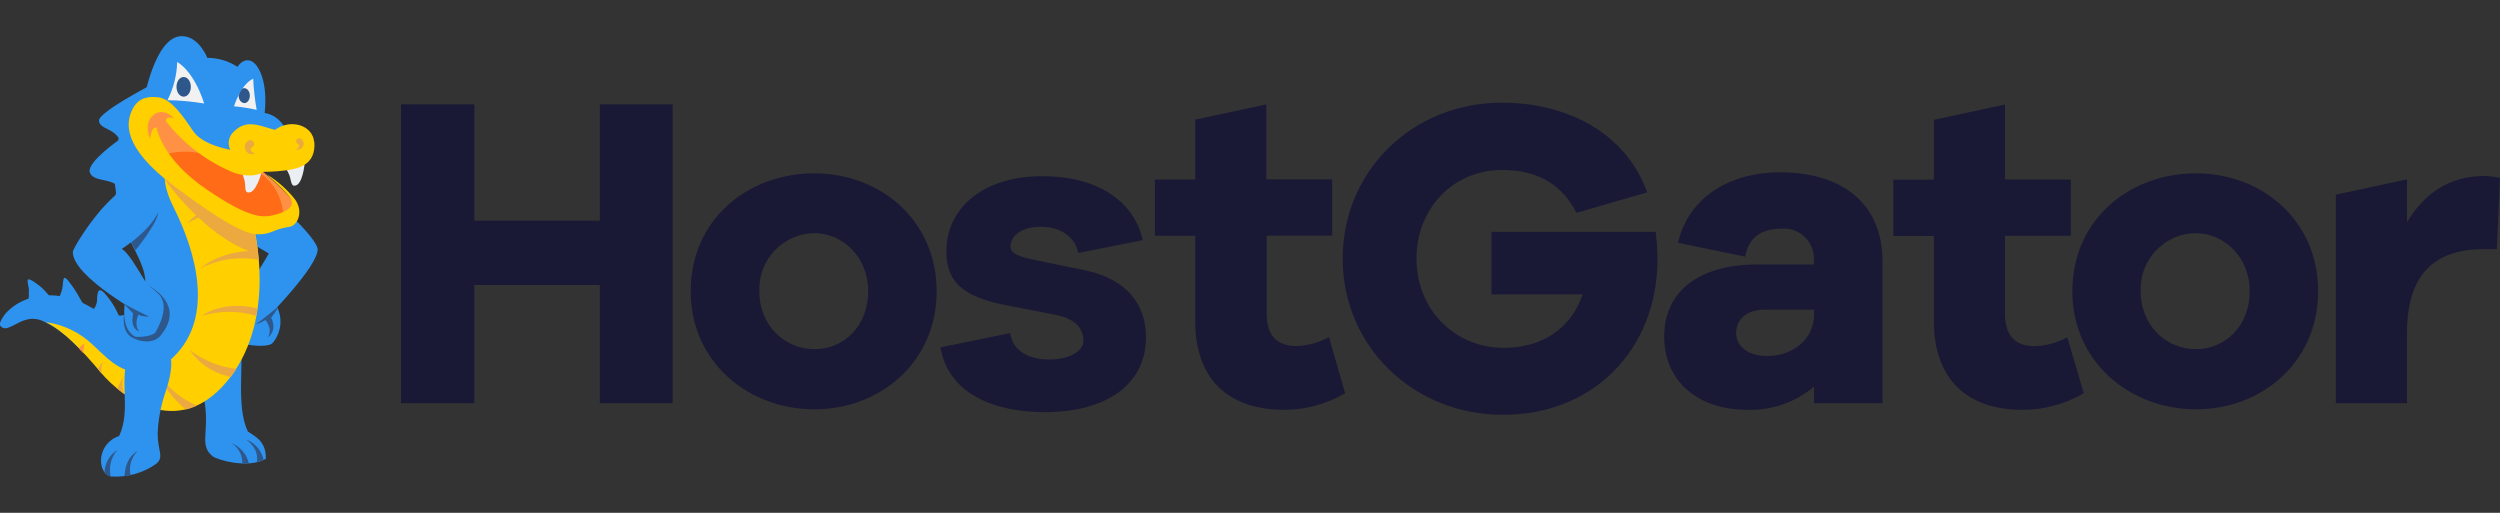 <?xml version="1.0" encoding="UTF-8"?>
<svg id="Layer_1" xmlns="http://www.w3.org/2000/svg" version="1.1" viewBox="0 0 150 30.77">
  <rect x="0" y="0" width="150" height="30.77" fill="#333333" stroke="none"/>
  <!-- Generator: Adobe Illustrator 29.4.0, SVG Export Plug-In . SVG Version: 2.1.0 Build 152)  -->
  <defs>
    <style>
      .st0 {
        fill: #191936;
      }

      .st1 {
        fill: #ff6b17;
      }

      .st1, .st2, .st3, .st4, .st5, .st6, .st7 {
        fill-rule: evenodd;
      }

      .st8 {
        fill: #f1f1f2;
      }

      .st2 {
        fill: #2e578b;
      }

      .st3 {
        fill: #eca93f;
      }

      .st4 {
        fill: #ff9144;
      }

      .st5 {
        fill: #ebeef2;
      }

      .st6 {
        fill: #2e93ee;
      }

      .st7 {
        fill: #ffcf00;
      }
    </style>
  </defs>
  <g id="Symbols">
    <g id="Organisms-_x26_-Components_x2F_Navigation_x2F_FOS_x2F_.o-nav_x5F__x5F_fos-xl--darkbg">
      <g id="_x2E_o-nav_x5F__x5F_fos-xl--darkbg">
        <g id="Atoms_x2F_Logos_x2F_Default_x2F_.a-logo_x5F__x5F_default--white">
          <g id="_x2E_a-logo_x5F__x5F_default--white">
            <path id="Path" class="st0" d="M60.61,20c.18,1.15,1.23,1.57,2.36,1.57s2.01-.48,2.03-1.07c.04-.89-.65-1.41-1.63-1.6-.68-.13-2.71-.53-2.71-.53-2.47-.45-3.88-1.17-3.88-3.27,0-2.74,2.36-4.53,5.74-4.53s5.52,1.52,6.05,3.84l-3.88.77c-.13-.83-.92-1.57-2.23-1.57-1.14,0-1.71.48-1.82,1.04-.07.37.1.67,1.31.92.78.17,3.13.64,3.13.64,2.52.53,3.68,2.05,3.68,4.02,0,2.96-2.55,4.5-6.06,4.5-3.13,0-5.82-1.15-6.27-3.89l4.16-.85Z"/>
            <path id="Path1" data-name="Path" class="st0" d="M99.34,13.92c.07.54.11,1.09.11,1.63,0,5.43-3.87,9.34-9.26,9.34s-9.63-4.1-9.63-9.37,4.19-9.36,9.55-9.36c3.98,0,7.47,1.87,8.72,5.38l-4.24,1.23c-1.04-2.03-2.76-2.57-4.48-2.57-2.91,0-5.12,2.3-5.12,5.32s2.26,5.35,5.25,5.35c2.35,0,4.05-1.23,4.72-3.21h-5.47v-3.75h9.84Z"/>
            <polygon id="Path2" data-name="Path" class="st0" points="40.36 24.19 35.99 24.19 35.99 17.1 28.46 17.1 28.46 24.19 24.06 24.19 24.06 6.26 28.46 6.26 28.46 13.24 35.99 13.24 35.99 6.26 40.36 6.26 40.36 24.19"/>
            <path id="Shape" class="st0" d="M56.2,17.47c0,4.25-3.37,7.09-7.34,7.09s-7.42-2.84-7.42-7.09,3.37-7.07,7.42-7.07c3.98,0,7.34,2.84,7.34,7.07ZM52.09,17.47c0-2.09-1.57-3.48-3.23-3.48-.9.01-1.76.39-2.38,1.04s-.95,1.53-.92,2.44c0,2.11,1.57,3.48,3.31,3.48s3.22-1.36,3.22-3.48Z"/>
            <path id="Path3" data-name="Path" class="st0" d="M80.7,23.6c-1.11.65-2.37.99-3.65.99-3.33,0-5.34-1.82-5.34-5.34v-5.1h-2.42v-3.38h2.42v-3.59l4.27-.92v4.5h3.95v3.38h-3.93v4.67c0,1.39.67,1.95,1.79,1.95.68-.02,1.35-.21,1.95-.53l.97,3.37Z"/>
            <path id="Shape1" data-name="Shape" class="st0" d="M112.95,15.68v8.51h-4.11v-.99c-1.12.94-2.54,1.44-4,1.39-2.99,0-4.99-1.74-4.99-4.39s2-4.33,5.57-4.33h3.41v-.27c.03-.51-.16-1-.52-1.36s-.85-.55-1.36-.52c-1.28,0-2.03.51-2.24,1.68l-4.03-.83c.59-2.59,2.93-4.23,6.13-4.23,3.76,0,6.14,1.91,6.14,5.33ZM108.84,18.89v-.31h-2.94c-1.07,0-1.73.56-1.73,1.39s.74,1.39,1.87,1.39c1.47.01,2.8-.98,2.8-2.47h0Z"/>
            <path id="Path4" data-name="Path" class="st0" d="M125.01,23.6c-1.11.65-2.37.99-3.65.99-3.33,0-5.33-1.82-5.33-5.35v-5.08h-2.43v-3.38h2.43v-3.59l4.27-.92v4.5h3.95v3.38h-3.95v4.67c0,1.39.67,1.95,1.79,1.95.68-.02,1.35-.21,1.95-.53l.99,3.37Z"/>
            <path id="Shape2" data-name="Shape" class="st0" d="M139.09,17.47c0,4.25-3.37,7.09-7.33,7.09s-7.42-2.84-7.42-7.09,3.37-7.07,7.42-7.07c3.98,0,7.33,2.84,7.33,7.07ZM134.98,17.47c0-2.09-1.58-3.48-3.23-3.48-.9,0-1.76.38-2.39,1.04-.62.65-.96,1.53-.92,2.44,0,2.11,1.58,3.48,3.31,3.48s3.23-1.36,3.23-3.48h0Z"/>
            <path id="Path5" data-name="Path" class="st0" d="M150,10.68l-.19,4.27h-.78c-2.99,0-4.61,1.54-4.61,5.03v4.21h-4.27v-12.51l4.27-.92v2.57c.96-1.6,2.43-2.77,4.61-2.77.32,0,.65.04.96.12Z"/>
            <g id="Snappy-Default">
              <g id="Back_Leg">
                <path id="Path6" data-name="Path" class="st6" d="M14.5,21.53c-.75.73-1.49,1.72-2.25,2.44.36,1.89-.34,2.72.5,3.4.31.24,2.15.76,3.2.16.02-.98-.51-1.27-1.08-1.64-.58-1.23-.37-3.14-.38-4.36"/>
                <path id="Path7" data-name="Path" class="st2" d="M14.93,27.81c-.12-.56-.52-1.02-1.05-1.23.42.26.68.73.66,1.23.13,0,.27,0,.4,0Z"/>
                <path id="Path8" data-name="Path" class="st2" d="M15.82,27.6c-.12-.56-.51-1.02-1.05-1.23.55.42.72.87.64,1.36.14-.03.27-.08.4-.14h0Z"/>
              </g>
              <g id="Back_Arm">
                <path id="Path9" data-name="Path" class="st6" d="M13.62,11.74c-.39.56-.56,1.74,2.51,3.47,0,0-1.29,2.23-1.7,2.64s-.66,1.5-.26,2.04c.21.29.44.55.7.79,0,0,1.02.19,1.45-.06.54-.6.66-1.46.31-2.19,0,0,2.59-2.72,2.42-3.54-.17-.82-4.22-4.96-5.45-3.18Z"/>
                <path id="Path10" data-name="Path" class="st2" d="M16.63,18.45s-1.05.87-1.31,1.01c.21-.06.42-.15.61-.26,0,0,.47.57.13,1.05,0,0,.61-.36.21-1.19.14-.18.27-.37.39-.56l-.02-.06Z"/>
              </g>
              <g id="Body">
                <g id="Tail_Spines">
                  <path id="Path11" data-name="Path" class="st6" d="M5.83,17.95c0,.2-.07.4-.18.57-.18.28-.28.25.16.49.33.17.68.28,1.05.33.61.1.48.03.2-.55-.12-.26-.26-.51-.43-.75-.61-.85-.78-.79-.81-.08"/>
                  <path id="Path12" data-name="Path" class="st6" d="M3.63,17.66c-.23.42.12.49.56.65.17.06.34.1.51.11.5.06.37-.02.15-.42-.13-.25-.28-.49-.44-.73-.88-1.27-.46-.22-.79.39"/>
                  <path id="Path13" data-name="Path" class="st6" d="M1.73,17.47c0,.1,0,.19,0,.29-.03.35-.07.29.36.33.19.02.39.02.58,0,.55-.08.35-.28.06-.6-.1-.11-.21-.22-.32-.31-1.09-.84-.68-.25-.67.29"/>
                </g>
                <path id="Path14" data-name="Path" class="st6" d="M9.04,5.11s-3.13,1.62-3.1,2.13c.03.51.88.44,1.23,1.13,0,0-1.92,1.33-1.79,1.94s1.36.39,1.66.87c0,0-.31,1.21-.03,1.65s.24.06.61.61c.03.01-.19-4.51,1.42-8.34Z"/>
                <path id="Path15" data-name="Path" class="st6" d="M8.39,6.58c1.1,1.05,2.49,1.71,3.76,2.53.87.52,1.64,1.2,2.27,2.01.76,1.02.31,2.22.5,3.47.06.42.09.85.1,1.28.03.78.01,1.57-.07,2.35-.19,1.86-.29,3.38-1.6,4.78-1.64,1.75-3.44,2.15-5.48.63-.72-.47-1.38-1.04-1.95-1.68-.42-.49-.94-.81-1.39-1.26-.57-.61-1.25-1.1-2.01-1.45-.79-.31-1.34.11-1.73.29-.2.09-.48.27-.7.09-.09-.06-.12-.18-.08-.28.12-.28.29-.53.52-.73,1.2-1.11,3.15-1.13,4.6-.35.55.31,1.15.63,1.78.67.45.05.9-.08,1.25-.36.27-.25.45-.59.51-.96.1-.51.07-1.04-.11-1.54-.24-.71-.66-1.36-.93-2.06-.92-2.39-1.23-5.12.27-7.36l.21-.31.28.25Z"/>
                <path id="Path16" data-name="Path" class="st7" d="M2.78,19.34c1.05.53,2.18,1.71,3.25,2.99,1.41,1.68,4.9,4.14,7.82.26,2.73-3.65,1.45-8.77,1.29-9.35l-.02-.06c-.09-.12-2.53-3.23-4.76-3.69-.59.52-.71,1.43.08,3,1.33,2.65,2.4,6.5.03,8.87-.35.36-.79.64-1.26.8-1.68.56-2.57-.47-3.63-1.46-.77-.74-1.75-1.22-2.8-1.37h0Z"/>
                <path id="Path17" data-name="Path" class="st3" d="M14.17,22.13c-1.03-.12-2-.52-2.81-1.15.58.85,1.48,1.44,2.49,1.63.12-.15.24-.31.33-.47Z"/>
                <path id="Path18" data-name="Path" class="st3" d="M9.44,22.36c.4.85.98,1.61,1.7,2.21.23-.05.45-.13.67-.23-.96-.42-1.79-1.11-2.37-1.98h0Z"/>
                <path id="Path19" data-name="Path" class="st3" d="M5.86,22.13l.17.2.08.1c-.05-.25-.03-.51.08-.74-.12.14-.23.29-.33.45Z"/>
                <path id="Path20" data-name="Path" class="st3" d="M7.04,23.32c.12.1.25.2.38.31-.09-.42-.13-.87.02-1.11-.16.25-.29.52-.4.81h0Z"/>
                <path id="Path21" data-name="Path" class="st4" d="M4.73,20.91l.27.28c0-.2.02-.39.06-.59-.12.09-.23.2-.33.31Z"/>
                <path id="Path22" data-name="Path" class="st3" d="M12.11,18.95c1.07-.32,2.2-.32,3.27,0,.03-.15.05-.31.07-.45-2.14-.51-3.34.45-3.34.45Z"/>
                <path id="Path23" data-name="Path" class="st3" d="M15.52,15.58c-.02-.18-.03-.36-.05-.53h0c-2.27-.06-3.44,1.05-3.44,1.05,1.08-.55,2.3-.73,3.49-.52h0Z"/>
                <path id="Path24" data-name="Path" class="st3" d="M14.63,12.6c-.09-.1-.19-.21-.31-.33-2.41,0-3.06,1.13-3.06,1.13,1-.63,2.19-.91,3.37-.8Z"/>
                <path id="Path25" data-name="Path" class="st3" d="M15.49,15.24c-.06-.55-.15-1.09-.27-1.63l-.17-.11c-.77-.5-4.16-2.55-5.15-3.16-.02.15-.02.3,0,.45,1.04,1.46,3.38,3.94,5.59,4.44Z"/>
              </g>
              <g id="Front_Leg">
                <path id="Path26" data-name="Path" class="st6" d="M7.81,21.15c.31-.46.85-.71,1.4-.67,1.55.2,1.06,2.04.69,3.13-.26.78-.41,1.59-.44,2.41,0,1.07.41,1.39-.09,1.81-.79.56-1.75.82-2.71.76-.86-.2-.88-1.97.49-2.43.38-.83.36-1.68.33-2.56-.02-.61-.07-1.84.33-2.46"/>
                <path id="Path27" data-name="Path" class="st2" d="M7.47,28.57c.12-.02.25-.04.36-.07-.11-.52.05-1.06.43-1.44-.56.32-.75.87-.79,1.51Z"/>
                <path id="Path28" data-name="Path" class="st2" d="M6.64,28.59c-.13-.57.03-1.17.41-1.6-.48.3-.77.81-.78,1.38.09.11.22.19.36.23h0Z"/>
              </g>
              <g id="Front_Arm">
                <path id="Path29" data-name="Path" class="st2" d="M7.44,18.9s-.18,1.03.52,1.37c.59.31,1.31.31,1.67-.13.5-.61,1.23-1.84-.76-3.05-1.23-.75-1.3,1.79-1.3,1.79l-.13.02Z"/>
                <path id="Path30" data-name="Path" class="st2" d="M7.61,13.96c.26.57.5,1.01.51,1.05.01.04,1.62-2.01,1.32-2.35-.3-.33-1.57.85-1.83,1.3Z"/>
                <path id="Path31" data-name="Path" class="st6" d="M9.18,11.02c1.74,1.68-1.87,3.91-1.87,3.91.39.25.89,1.1,1.26,1.72.37.62.52.52.97,1.04.45.52-.84,1.29-.84,1.29,0,0-4.34-2.35-4.33-3.86,0-.19,1.01-1.86,2.03-2.9.51-.52,1.95-2,2.78-1.19Z"/>
                <path id="Path32" data-name="Path" class="st6" d="M7.5,18.14s-.31,1.6.63,2.07c0,0,.78.05,1.17-.23,0,0,.98-1.51.25-2.29-.73-.78-2.05.45-2.05.45Z"/>
                <path id="Path33" data-name="Path" class="st2" d="M7.48,18.25s1.25.67,1.47.73c-.22.03-.44,0-.64-.1,0,0-.31.61.05,1,0,0-.58-.1-.37-1.07l-.52-.54v-.03Z"/>
              </g>
              <g id="Head-2">
                <path id="Path34" data-name="Path" class="st6" d="M8.61,6.1s.65-3.86,2.25-3.93c1.05-.05,1.58,1.3,1.58,1.3.64,0,1.27.19,1.81.54,0,0,.31-.53.79-.36.49.17,1.04,1.29.84,3.13.48.07.9.37,1.15.79-.13.19-.33.31-.55.35-.33.03-1.76-.49-2.15-.15-.39.28-.59.75-.51,1.23,0,0-1.58-.16-2.28-1.06-.7-.9-1.31-2.65-2.94-1.84Z"/>
                <path id="Path35" data-name="Path" class="st8" d="M14.04,6.38s.39-1.3,1.15-1.66c.03.63.1,1.25.21,1.87-.45-.1-.9-.17-1.35-.21h0Z"/>
                <path id="Path36" data-name="Path" class="st8" d="M10.63,3.72s.97.47,1.62,2.49c-.73-.12-1.46-.19-2.2-.2.36-.71.56-1.5.58-2.29Z"/>
                <path id="Path37" data-name="Path" class="st2" d="M11.02,4.62c.24,0,.43.26.43.59s-.19.59-.43.59-.43-.26-.43-.59.19-.59.43-.59"/>
                <path id="Path38" data-name="Path" class="st2" d="M14.65,6.19c.19,0,.34-.2.34-.45s-.15-.45-.34-.45c-.04,0-.07.01-.1.02-.1.12-.18.26-.23.41,0,.01,0,.02,0,.03,0,.23.15.43.33.43Z"/>
                <path id="Path39" data-name="Path" class="st4" d="M10.72,7.06s-1.16-.92-1.76-.26c-.7.79,0,2.03,0,2.03,0,0,.09-.53.35-.7,0,0,.1,1.67,2.81,3.53,2.71,1.86,3.89,1.65,4.48,1.5.59-.16,1.19-.58.97-1.06-.23-.48-1.76-1.77-1.76-1.77,0,0-.58.07-1.76-.34-1.18-.41-2.76-1.23-3.78-2.64.15-.08.3-.17.44-.26"/>
                <path id="Path40" data-name="Path" class="st1" d="M10.04,9.23c1.52-.37,3.12.07,4.24,1.15l-.31-.17s1.39-.07,1.58.13c.83.56,1.36,1.46,1.44,2.46.04.48-1.08.75-3.59-.5-1.56-.79-3.37-3.06-3.37-3.06Z"/>
                <path id="Path41" data-name="Path" class="st4" d="M13.08,9.55l.06.03-.06-.03Z"/>
                <path id="Path42" data-name="Path" class="st5" d="M15.7,10.31s-.34,1.39-.86,1.23c-.17-.05-.1-.45-.17-.72-.07-.27-.27-.79-.27-.79l1.31.27Z"/>
                <path id="Path43" data-name="Path" class="st5" d="M18.28,9.78s-.11,1.42-.65,1.36c-.18-.02-.17-.42-.29-.68-.11-.26-.39-.73-.39-.73l1.33.06Z"/>
                <path id="Path44" data-name="Path" class="st7" d="M18.85,8.53c-.07-1-1.39-1.44-2.35-.74-.79-.18-1.67-.7-2.45.09-.32.27-.42.72-.24,1.1,0,0-1.64-.26-2.21-1.1-.57-.84-1.31-1.96-2.1-2.04-.42-.04-1.14-.1-1.55.71-.41.81-.61,2.27,2.45,4.58,3.06,2.31,4.41,2.94,5.08,2.93.85,0,.9-.31,1.88-.45.5-.07.88-.92.33-1.66-.46-.58-1.01-1.07-1.64-1.46-.03.03,1.19,1.01,1.42,1.49.23.48-.44.78-1.03.92-.59.14-1.35.31-4.05-1.54-2.71-1.84-3-3.71-3-3.71-.34-.05-.38.69-.38.69,0,0-.4-.86.13-1.38.64-.61,1.3.14,1.3.14h-.04c-.4-.19-.46.15-.46.15,1.07,1.38,2.48,2.45,4.09,3.11,1.18.41,1.8-.05,1.8-.05.56,0,1.12-.05,1.67-.14.42-.11,1.46-.29,1.36-1.65Z"/>
                <path id="Path45" data-name="Path" class="st3" d="M14.93,8.42c.28-.09.49.29.13.45-.05.14.03.29.25.34-.22.1-.48.01-.58-.2-.1-.22-.01-.48.2-.58"/>
                <path id="Path46" data-name="Path" class="st3" d="M18.03,8.31c-.23-.07-.4.23-.1.37.04.11-.03.24-.21.28.58.12.61-.54.31-.65"/>
              </g>
            </g>
          </g>
        </g>
      </g>
    </g>
  </g>
</svg>